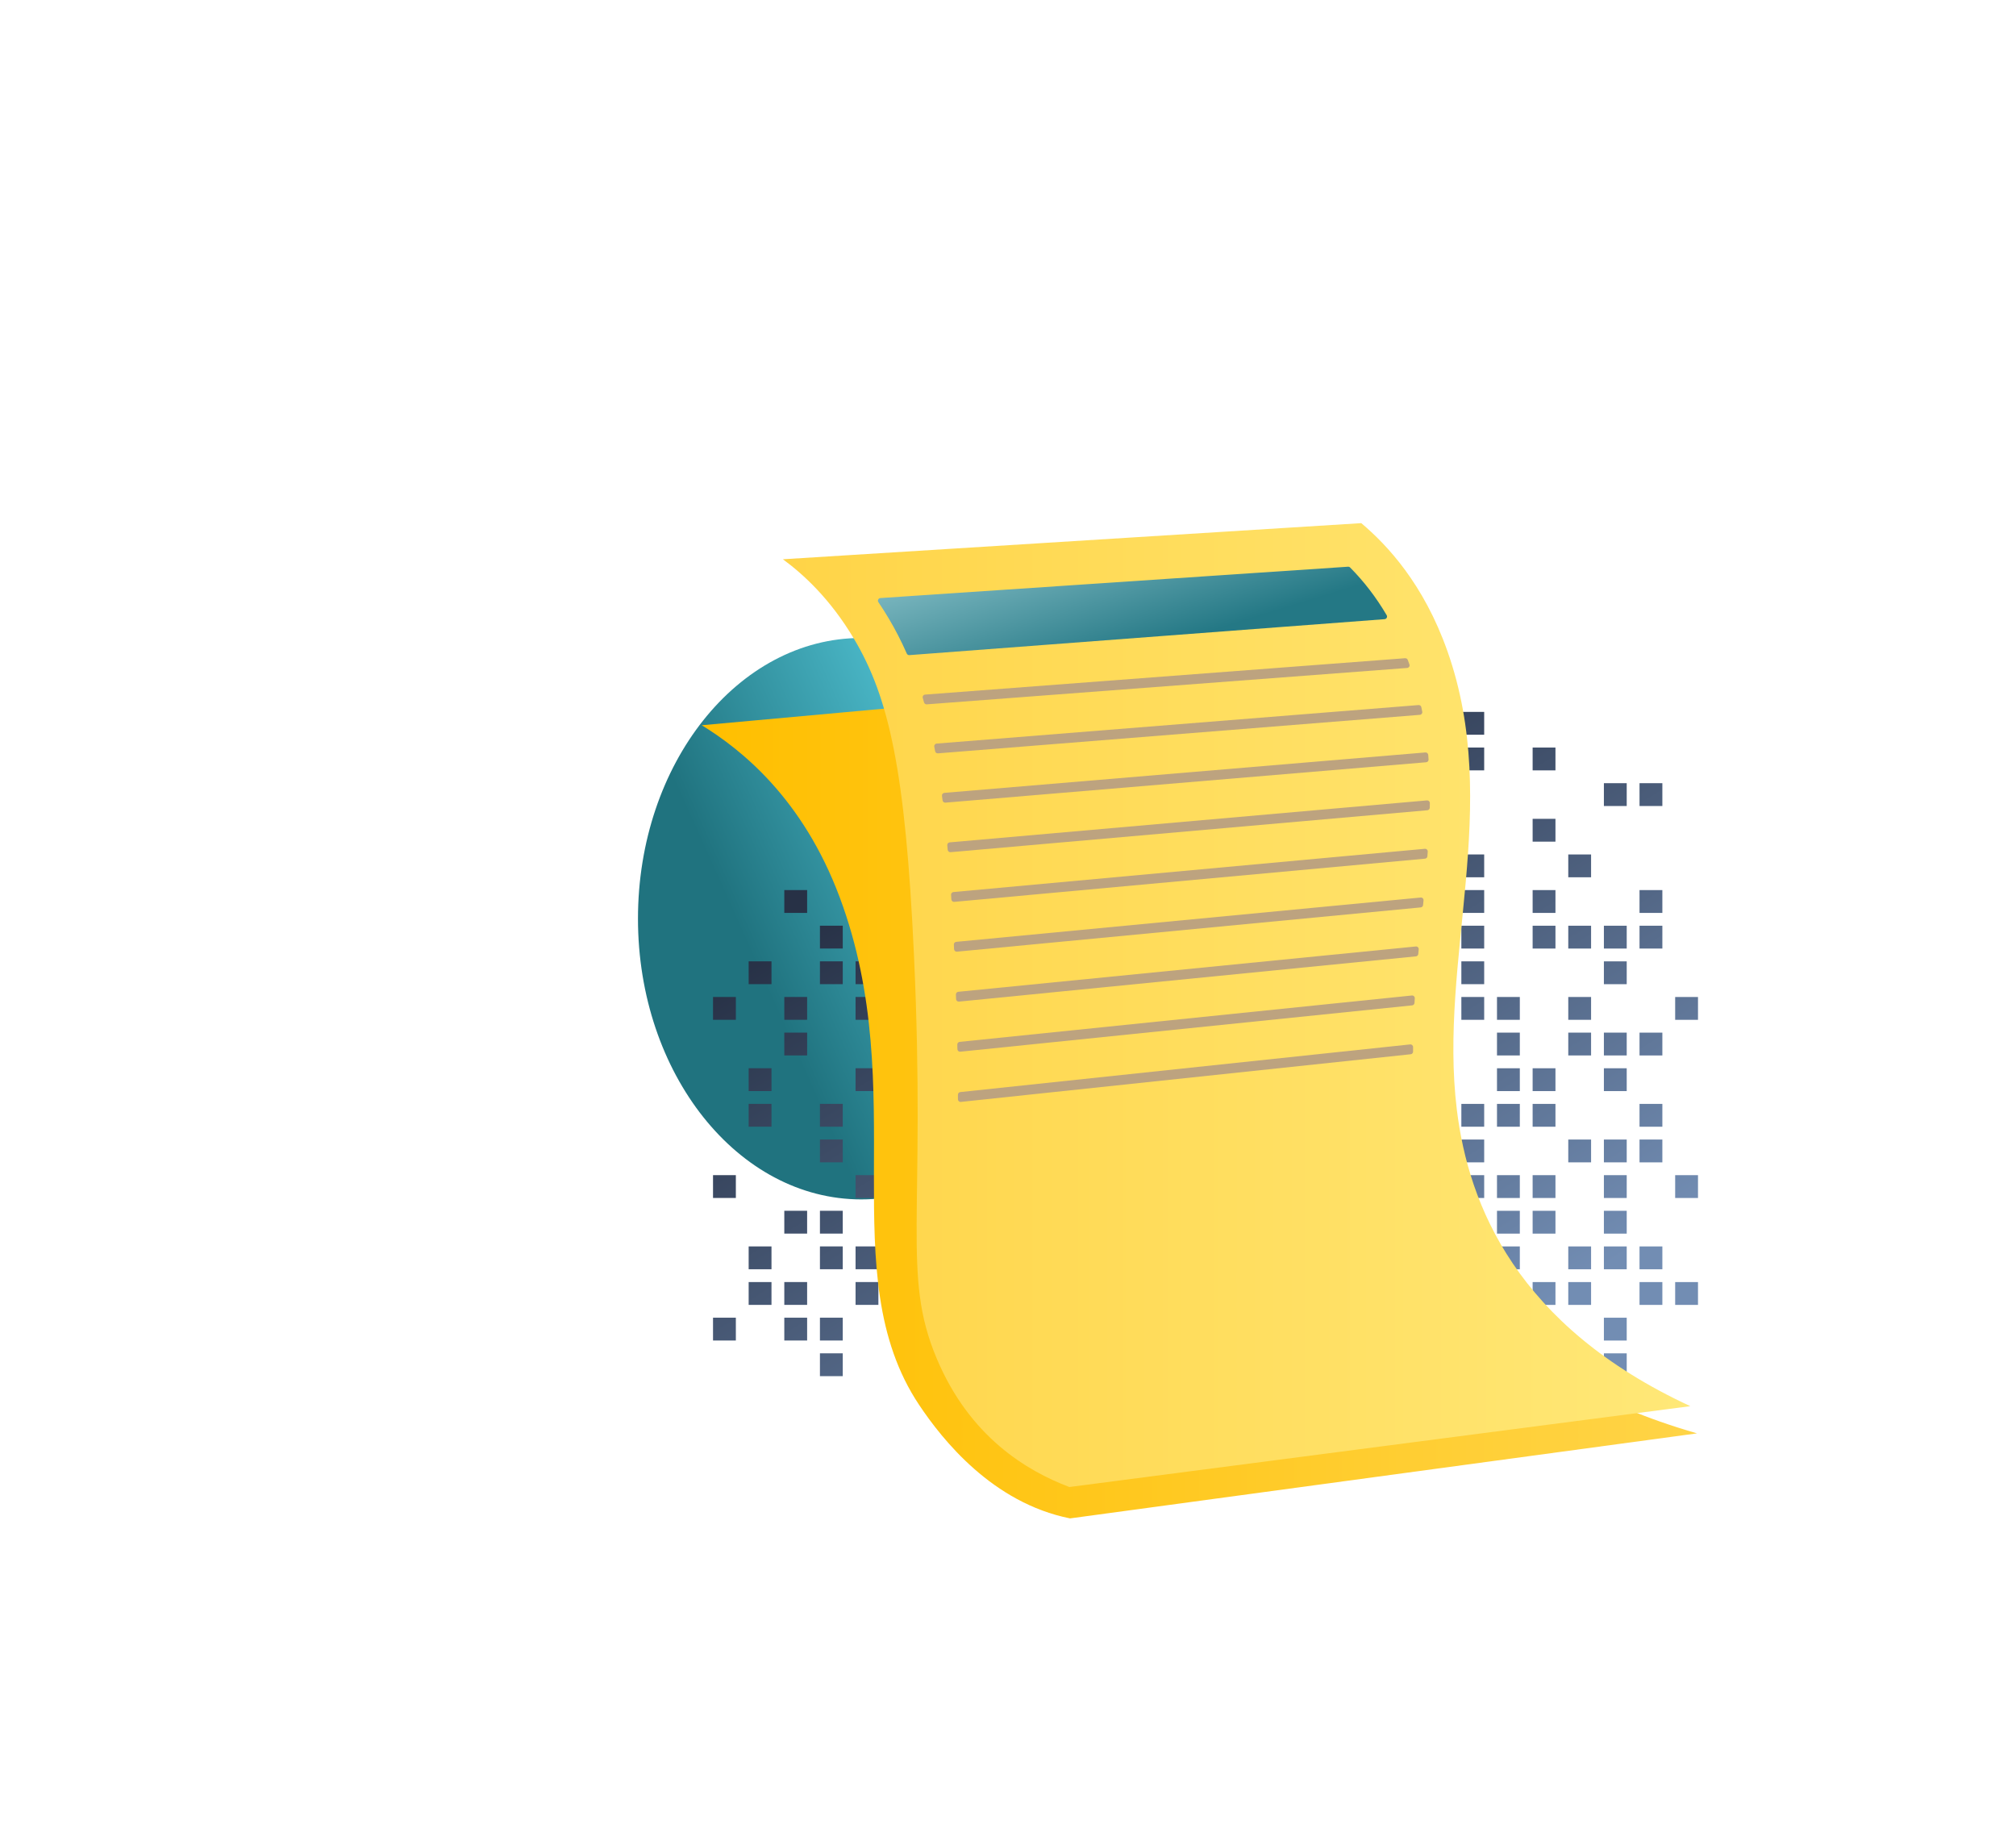 <svg width="158" height="144" viewBox="0 0 158 144" fill="none" xmlns="http://www.w3.org/2000/svg">
<g filter="url(#filter0_f_1678_2978)">
<ellipse cx="67.5" cy="72" rx="17.5" ry="22" fill="url(#paint0_linear_1678_2978)"/>
</g>
<path d="M55.882 79.924H57.671V78.135H55.882V79.924ZM55.882 93.887H57.671V92.099H55.882V93.887ZM55.882 105.059H57.671V103.27H55.882V105.059ZM58.675 77.131H60.464V75.342H58.675V77.131ZM58.675 85.51H60.464V83.721H58.675V85.51ZM58.675 88.302H60.464V86.514H58.675V88.302ZM58.675 99.474H60.464V97.685H58.675V99.474ZM58.675 102.267H60.464V100.478H58.675V102.267ZM61.468 71.546H63.257V69.757H61.468V71.546ZM61.468 79.924H63.257V78.135H61.468V79.924ZM61.468 82.717H63.257V80.928H61.468V82.717ZM61.468 96.68H63.257V94.891H61.468V96.68ZM61.468 102.266H63.257V100.477H61.468V102.266ZM61.468 105.059H63.257V103.27H61.468V105.059ZM64.261 74.338H66.049V72.549H64.261V74.338ZM64.261 77.131H66.049V75.342H64.261V77.131ZM64.261 88.302H66.049V86.513H64.261V88.302ZM64.261 91.095H66.049V89.306H64.261V91.095ZM64.261 96.68H66.049V94.891H64.261V96.68ZM64.261 99.473H66.049V97.684H64.261V99.473ZM64.261 105.059H66.049V103.27H64.261V105.059ZM64.261 107.852H66.049V106.063H64.261V107.852ZM67.053 63.167H68.842V61.378H67.053V63.167ZM67.053 71.546H68.842V69.757H67.053V71.546ZM67.053 77.131H68.842V75.342H67.053V77.131ZM67.053 79.924H68.842V78.135H67.053V79.924ZM67.053 85.509H68.842V83.72H67.053V85.509ZM67.053 93.887H68.842V92.099H67.053V93.887ZM67.053 99.473H68.842V97.684H67.053V99.473ZM67.053 102.266H68.842V100.477H67.053V102.266ZM69.847 68.752H71.635V66.964H69.847V68.752ZM69.847 74.338H71.635V72.549H69.847V74.338ZM69.847 79.923H71.635V78.134H69.847V79.923ZM69.847 82.716H71.635V80.927H69.847V82.716ZM69.847 85.509H71.635V83.72H69.847V85.509ZM69.847 88.302H71.635V86.513H69.847V88.302ZM69.847 93.887H71.635V92.099H69.847V93.887ZM69.847 99.473H71.635V97.684H69.847V99.473ZM69.847 102.266H71.635V100.477H69.847V102.266ZM72.639 65.96H74.428V64.171H72.639V65.96ZM72.639 74.338H74.428V72.549H72.639V74.338ZM72.639 85.509H74.428V83.72H72.639V85.509ZM72.639 91.094H74.428V89.306H72.639V91.094ZM72.639 93.887H74.428V92.099H72.639V93.887ZM72.639 96.68H74.428V94.891H72.639V96.68ZM72.639 99.473H74.428V97.684H72.639V99.473ZM72.639 107.852H74.428V106.063H72.639V107.852ZM75.432 57.582H77.221V55.793H75.432V57.582ZM75.432 60.375H77.221V58.586H75.432V60.375ZM75.432 63.168H77.221V61.379H75.432V63.168ZM75.432 65.961H77.221V64.172H75.432V65.961ZM75.432 68.754H77.221V66.965H75.432V68.754ZM75.432 71.546H77.221V69.757H75.432V71.546ZM75.432 74.339H77.221V72.55H75.432V74.339ZM75.432 77.132H77.221V75.343H75.432V77.132ZM75.432 79.925H77.221V78.136H75.432V79.925ZM75.432 85.51H77.221V83.722H75.432V85.51ZM75.432 88.303H77.221V86.515H75.432V88.303ZM75.432 91.096H77.221V89.308H75.432V91.096ZM75.432 93.889H77.221V92.1H75.432V93.889ZM75.432 102.268H77.221V100.479H75.432V102.268ZM78.225 63.169H80.014V61.38H78.225V63.169ZM78.225 65.962H80.014V64.173H78.225V65.962ZM78.225 71.547H80.014V69.758H78.225V71.547ZM78.225 77.132H80.014V75.343H78.225V77.132ZM78.225 79.925H80.014V78.136H78.225V79.925ZM78.225 85.51H80.014V83.722H78.225V85.51ZM78.225 91.096H80.014V89.307H78.225V91.096ZM78.225 93.889H80.014V92.1H78.225V93.889ZM78.225 96.682H80.014V94.893H78.225V96.682ZM78.225 99.475H80.014V97.686H78.225V99.475ZM78.225 102.268H80.014V100.479H78.225V102.268ZM81.018 68.754H82.806V66.966H81.018V68.754ZM81.018 71.547H82.806V69.758H81.018V71.547ZM81.018 79.926H82.806V78.137H81.018V79.926ZM81.018 82.719H82.806V80.93H81.018V82.719ZM81.018 85.511H82.806V83.723H81.018V85.511ZM81.018 88.304H82.806V86.516H81.018V88.304ZM81.018 93.89H82.806V92.101H81.018V93.89ZM81.018 99.475H82.806V97.686H81.018V99.475ZM81.018 102.268H82.806V100.479H81.018V102.268ZM81.018 105.061H82.806V103.272H81.018V105.061ZM81.018 107.854H82.806V106.065H81.018V107.854ZM83.811 65.962H85.6V64.173H83.811V65.962ZM83.811 77.133H85.6V75.344H83.811V77.133ZM83.811 82.719H85.6V80.93H83.811V82.719ZM83.811 88.304H85.6V86.515H83.811V88.304ZM83.811 91.097H85.6V89.308H83.811V91.097ZM83.811 93.89H85.6V92.101H83.811V93.89ZM83.811 96.683H85.6V94.894H83.811V96.683ZM83.811 102.268H85.6V100.479H83.811V102.268ZM86.603 93.89H88.392V92.101H86.603V93.89ZM86.603 96.683H88.392V94.894H86.603V96.683ZM86.603 99.476H88.392V97.687H86.603V99.476ZM86.603 105.061H88.392V103.272H86.603V105.061ZM89.396 60.377H91.185V58.588H89.396V60.377ZM89.396 63.17H91.185V61.381H89.396V63.17ZM89.396 65.963H91.185V64.174H89.396V65.963ZM89.396 68.755H91.185V66.966H89.396V68.755ZM89.396 71.548H91.185V69.759H89.396V71.548ZM89.396 77.134H91.185V75.345H89.396V77.134ZM89.396 79.927H91.185V78.138H89.396V79.927ZM89.396 91.098H91.185V89.309H89.396V91.098ZM89.396 93.891H91.185V92.102H89.396V93.891ZM89.396 96.684H91.185V94.895H89.396V96.684ZM89.396 99.477H91.185V97.688H89.396V99.477ZM89.396 102.27H91.185V100.481H89.396V102.27ZM92.189 63.17H93.978V61.382H92.189V63.17ZM92.189 71.549H93.978V69.76H92.189V71.549ZM92.189 79.927H93.978V78.138H92.189V79.927ZM92.189 82.72H93.978V80.931H92.189V82.72ZM92.189 85.513H93.978V83.724H92.189V85.513ZM92.189 91.098H93.978V89.309H92.189V91.098ZM92.189 96.684H93.978V94.895H92.189V96.684ZM92.189 99.477H93.978V97.688H92.189V99.477ZM92.189 105.062H93.978V103.273H92.189V105.062ZM94.982 65.963H96.771V64.174H94.982V65.963ZM94.982 68.756H96.771V66.967H94.982V68.756ZM94.982 74.341H96.771V72.552H94.982V74.341ZM94.982 85.513H96.771V83.724H94.982V85.513ZM94.982 88.305H96.771V86.516H94.982V88.305ZM94.982 91.098H96.771V89.309H94.982V91.098ZM94.982 96.684H96.771V94.895H94.982V96.684ZM94.982 99.477H96.771V97.688H94.982V99.477ZM94.982 105.062H96.771V103.273H94.982V105.062ZM94.982 107.855H96.771V106.066H94.982V107.855ZM97.775 60.378H99.564V58.589H97.775V60.378ZM97.775 63.17H99.564V61.382H97.775V63.17ZM97.775 65.963H99.564V64.175H97.775V65.963ZM97.775 71.549H99.564V69.76H97.775V71.549ZM97.775 77.134H99.564V75.345H97.775V77.134ZM97.775 79.927H99.564V78.138H97.775V79.927ZM97.775 85.513H99.564V83.724H97.775V85.513ZM97.775 91.098H99.564V89.309H97.775V91.098ZM97.775 93.891H99.564V92.102H97.775V93.891ZM97.775 96.684H99.564V94.895H97.775V96.684ZM97.775 99.477H99.564V97.688H97.775V99.477ZM100.568 60.378H102.357V58.589H100.568V60.378ZM100.568 65.963H102.357V64.174H100.568V65.963ZM100.568 74.341H102.357V72.552H100.568V74.341ZM100.568 79.927H102.357V78.138H100.568V79.927ZM100.568 82.719H102.357V80.931H100.568V82.719ZM100.568 85.513H102.357V83.724H100.568V85.513ZM100.568 88.305H102.357V86.516H100.568V88.305ZM100.568 91.098H102.357V89.309H100.568V91.098ZM100.568 93.891H102.357V92.102H100.568V93.891ZM100.568 99.477H102.357V97.688H100.568V99.477ZM100.568 102.27H102.357V100.481H100.568V102.27ZM100.568 105.062H102.357V103.274H100.568V105.062ZM103.361 77.135H105.15V75.346H103.361V77.135ZM103.361 82.72H105.15V80.931H103.361V82.72ZM103.361 91.098H105.15V89.309H103.361V91.098ZM103.361 93.891H105.15V92.102H103.361V93.891ZM103.361 96.684H105.15V94.895H103.361V96.684ZM103.361 99.477H105.15V97.688H103.361V99.477ZM103.361 105.062H105.15V103.274H103.361V105.062ZM106.154 60.378H107.943V58.589H106.154V60.378ZM106.154 63.171H107.943V61.382H106.154V63.171ZM106.154 65.964H107.943V64.175H106.154V65.964ZM106.154 74.342H107.943V72.553H106.154V74.342ZM106.154 79.928H107.943V78.139H106.154V79.928ZM106.154 85.513H107.943V83.724H106.154V85.513ZM106.154 88.306H107.943V86.517H106.154V88.306ZM106.154 93.891H107.943V92.102H106.154V93.891ZM106.154 96.684H107.943V94.895H106.154V96.684ZM106.154 99.477H107.943V97.688H106.154V99.477ZM106.154 102.27H107.943V100.481H106.154V102.27ZM106.154 107.855H107.943V106.066H106.154V107.855ZM108.945 54.789H110.734V53H108.945V54.789ZM108.945 65.96H110.734V64.171H108.945V65.96ZM108.945 68.753H110.734V66.964H108.945V68.753ZM108.945 74.338H110.734V72.549H108.945V74.338ZM108.945 77.131H110.734V75.342H108.945V77.131ZM108.945 88.302H110.734V86.514H108.945V88.302ZM108.945 91.095H110.734V89.306H108.945V91.095ZM108.945 96.681H110.734V94.892H108.945V96.681ZM108.945 105.059H110.734V103.27H108.945V105.059ZM108.945 107.852H110.734V106.063H108.945V107.852ZM111.738 91.095H113.527V89.306H111.738V91.095ZM111.738 82.717H113.527V80.928H111.738V82.717ZM111.738 93.888H113.527V92.1H111.738V93.888ZM111.738 105.06H113.527V103.271H111.738V105.06ZM114.531 57.582H116.32V55.793H114.531V57.582V57.582ZM114.531 60.375H116.32V58.586H114.531V60.375ZM114.531 68.754H116.32V66.965H114.531V68.754ZM114.531 71.546H116.32V69.757H114.531V71.546ZM114.531 74.339H116.32V72.55H114.531V74.339ZM114.531 77.132H116.32V75.343H114.531V77.132ZM114.531 79.925H116.32V78.136H114.531V79.925ZM114.531 88.303H116.32V86.515H114.531V88.303ZM114.531 91.096H116.32V89.308H114.531V91.096ZM114.531 93.889H116.32V92.1H114.531V93.889ZM114.531 99.475H116.32V97.686H114.531V99.475ZM114.531 102.268H116.32V100.479H114.531V102.268ZM117.324 79.925H119.113V78.136H117.324V79.925ZM117.324 82.718H119.113V80.929H117.324V82.718ZM117.324 85.511H119.113V83.722H117.324V85.511ZM117.324 88.304H119.113V86.515H117.324V88.304ZM117.324 93.889H119.113V92.1H117.324V93.889ZM117.324 96.682H119.113V94.893H117.324V96.682ZM117.324 99.475H119.113V97.686H117.324V99.475ZM117.324 102.268H119.113V100.479H117.324V102.268ZM120.117 60.376H121.906V58.587H120.117V60.376ZM120.117 65.962H121.906V64.173H120.117V65.962ZM120.117 71.547H121.906V69.758H120.117V71.547ZM120.117 74.34H121.906V72.551H120.117V74.34ZM120.117 85.511H121.906V83.722H120.117V85.511ZM120.117 88.304H121.906V86.515H120.117V88.304ZM120.117 93.889H121.906V92.1H120.117V93.889ZM120.117 96.682H121.906V94.893H120.117V96.682ZM120.117 102.268H121.906V100.479H120.117V102.268ZM120.117 105.061H121.906V103.272H120.117V105.061ZM122.91 68.754H124.698V66.966H122.91V68.754ZM122.91 74.34H124.698V72.551H122.91V74.34ZM122.91 79.925H124.698V78.136H122.91V79.925ZM122.91 82.718H124.698V80.929H122.91V82.718ZM122.91 91.096H124.698V89.308H122.91V91.096ZM122.91 99.475H124.698V97.686H122.91V99.475ZM122.91 102.268H124.698V100.479H122.91V102.268ZM125.702 63.169H127.491V61.38H125.702V63.169ZM125.702 74.34H127.491V72.551H125.702V74.34ZM125.702 77.133H127.491V75.344H125.702V77.133ZM125.702 82.718H127.491V80.929H125.702V82.718ZM125.702 85.511H127.491V83.722H125.702V85.511ZM125.702 91.096H127.491V89.308H125.702V91.096ZM125.702 93.889H127.491V92.1H125.702V93.889ZM125.702 96.682H127.491V94.893H125.702V96.682ZM125.702 99.475H127.491V97.686H125.702V99.475ZM125.702 105.061H127.491V103.272H125.702V105.061ZM125.702 107.853H127.491V106.065H125.702V107.853ZM128.495 63.169H130.284V61.38H128.495V63.169ZM128.495 71.547H130.284V69.758H128.495V71.547ZM128.495 74.34H130.284V72.551H128.495V74.34ZM128.495 82.719H130.284V80.93H128.495V82.719ZM128.495 88.304H130.284V86.515H128.495V88.304ZM128.495 91.097H130.284V89.308H128.495V91.097ZM128.495 99.475H130.284V97.686H128.495V99.475ZM128.495 102.268H130.284V100.479H128.495V102.268ZM131.288 78.137V79.926H133.077V78.137H131.288ZM131.288 93.889H133.077V92.1H131.288V93.889ZM131.288 102.268H133.077V100.479H131.288V102.268Z" fill="url(#paint1_linear_1678_2978)"/>
<path d="M106.453 52.16L55 56.839C58.109 58.749 62.919 62.578 65.815 70.335C71.516 85.606 65.182 99.831 72.034 110.104C73.857 112.837 77.788 117.786 83.862 119L133 112.336C116.909 107.695 112.545 98.922 111.706 91.442C110.864 83.935 113.26 74.956 110.39 62.874C109.216 57.933 107.614 54.378 106.453 52.16H106.453Z" fill="url(#paint2_linear_1678_2978)"/>
<path d="M61.36 43.831C76.469 42.887 91.578 41.944 106.687 41C108.722 42.715 111.579 45.762 113.44 51.035C117.725 63.169 112.734 75.169 114.176 86.963C115.096 94.484 118.889 103.907 132.477 110.205C116.253 112.317 100.028 114.429 83.804 116.541C80.451 115.263 75.983 112.608 73.397 106.431C70.656 99.881 72.576 95.45 71.631 74.862C70.967 60.373 69.66 54.658 66.937 50.077C65.052 46.905 62.927 44.983 61.359 43.831L61.36 43.831Z" fill="url(#paint3_linear_1678_2978)"/>
<path d="M110.747 82.058C110.747 82.178 110.747 82.298 110.747 82.418C110.747 82.524 110.668 82.613 110.562 82.624L75.306 86.359C75.185 86.372 75.078 86.278 75.077 86.156C75.077 86.036 75.076 85.916 75.076 85.794C75.075 85.689 75.155 85.599 75.261 85.588L110.518 81.853C110.641 81.84 110.747 81.936 110.747 82.059V82.058Z" fill="#BDA37F"/>
<path d="M110.881 78.236C110.874 78.358 110.866 78.479 110.859 78.6C110.853 78.701 110.775 78.782 110.674 78.793L75.262 82.424C75.141 82.436 75.036 82.344 75.034 82.223C75.032 82.103 75.029 81.983 75.027 81.863C75.025 81.755 75.106 81.664 75.213 81.653L110.654 78.019C110.781 78.006 110.89 78.109 110.881 78.236L110.881 78.236Z" fill="#BDA37F"/>
<path d="M111.189 74.401C111.178 74.522 111.167 74.644 111.155 74.765C111.146 74.864 111.069 74.942 110.97 74.952L75.158 78.498C75.039 78.51 74.934 78.42 74.93 78.301C74.926 78.181 74.922 78.062 74.918 77.941C74.914 77.833 74.996 77.739 75.105 77.728L110.963 74.177C111.093 74.164 111.202 74.272 111.189 74.401Z" fill="#BDA37F"/>
<path d="M110.122 51.587C110.214 51.58 110.3 51.634 110.332 51.72C110.376 51.837 110.419 51.955 110.461 52.074L110.462 52.077C110.507 52.204 110.417 52.338 110.282 52.349L72.634 55.201C72.536 55.208 72.446 55.145 72.419 55.05C72.386 54.932 72.353 54.815 72.319 54.699C72.283 54.574 72.371 54.447 72.502 54.437L110.122 51.586V51.587Z" fill="#BDA37F"/>
<path d="M111.394 55.42C111.42 55.539 111.444 55.658 111.467 55.778C111.491 55.898 111.403 56.013 111.279 56.023L73.508 59.042C73.402 59.05 73.307 58.977 73.288 58.873C73.266 58.754 73.244 58.636 73.222 58.519C73.199 58.398 73.285 58.285 73.408 58.276L111.174 55.257C111.278 55.248 111.373 55.318 111.394 55.42Z" fill="#BDA37F"/>
<path d="M108.515 48.526C108.514 48.526 108.514 48.526 108.514 48.526L71.271 51.343C71.183 51.349 71.101 51.299 71.066 51.219C70.642 50.253 70.174 49.348 69.657 48.476C69.396 48.037 69.124 47.61 68.843 47.193C68.754 47.061 68.84 46.882 69 46.871L105.65 44.414C105.711 44.41 105.77 44.432 105.813 44.476C106.905 45.577 107.862 46.826 108.679 48.217C108.756 48.348 108.667 48.514 108.515 48.526C108.515 48.526 108.515 48.526 108.515 48.526Z" fill="url(#paint4_linear_1678_2978)"/>
<path d="M111.567 70.566C111.555 70.687 111.543 70.808 111.531 70.93C111.522 71.028 111.443 71.106 111.345 71.116L75 74.584C74.882 74.595 74.778 74.506 74.773 74.388C74.767 74.268 74.761 74.148 74.756 74.029C74.751 73.919 74.833 73.825 74.943 73.814L111.34 70.341C111.47 70.328 111.579 70.436 111.566 70.566L111.567 70.566Z" fill="#BDA37F"/>
<path d="M111.897 66.742C111.888 66.863 111.879 66.984 111.87 67.106C111.863 67.206 111.783 67.287 111.682 67.296L74.786 70.681C74.67 70.691 74.568 70.604 74.561 70.488C74.553 70.368 74.545 70.248 74.537 70.129C74.53 70.018 74.614 69.921 74.725 69.911L111.67 66.522C111.798 66.511 111.906 66.615 111.897 66.742L111.897 66.742Z" fill="#BDA37F"/>
<path d="M112.061 62.937C112.059 63.058 112.058 63.179 112.055 63.3C112.054 63.405 111.971 63.492 111.866 63.501L74.497 66.787C74.383 66.796 74.282 66.712 74.272 66.598C74.262 66.478 74.251 66.359 74.241 66.241C74.231 66.127 74.315 66.028 74.429 66.018L111.835 62.729C111.957 62.719 112.062 62.815 112.061 62.937Z" fill="#BDA37F"/>
<path d="M111.934 59.16C111.944 59.28 111.953 59.4 111.961 59.52C111.97 59.633 111.885 59.731 111.772 59.74L74.093 62.905C73.982 62.914 73.884 62.834 73.87 62.724C73.855 62.605 73.84 62.486 73.825 62.368C73.81 62.252 73.896 62.147 74.013 62.138L111.709 58.971C111.824 58.962 111.924 59.046 111.934 59.16H111.934Z" fill="#BDA37F"/>
<defs>
<filter id="filter0_f_1678_2978" x="0" y="0" width="135" height="144" filterUnits="userSpaceOnUse" color-interpolation-filters="sRGB">
<feFlood flood-opacity="0" result="BackgroundImageFix"/>
<feBlend mode="normal" in="SourceGraphic" in2="BackgroundImageFix" result="shape"/>
<feGaussianBlur stdDeviation="25" result="effect1_foregroundBlur_1678_2978"/>
</filter>
<linearGradient id="paint0_linear_1678_2978" x1="47.594" y1="-30.979" x2="17.492" y2="-17.475" gradientUnits="userSpaceOnUse">
<stop stop-color="#6BECFF"/>
<stop offset="1" stop-color="#20737F"/>
</linearGradient>
<linearGradient id="paint1_linear_1678_2978" x1="94.48" y1="53" x2="123.896" y2="100.439" gradientUnits="userSpaceOnUse">
<stop stop-color="#273146"/>
<stop offset="1" stop-color="#728DB3"/>
</linearGradient>
<linearGradient id="paint2_linear_1678_2978" x1="133" y1="85.58" x2="55" y2="85.58" gradientUnits="userSpaceOnUse">
<stop stop-color="#FFD447"/>
<stop offset="1" stop-color="#FFBF00"/>
</linearGradient>
<linearGradient id="paint3_linear_1678_2978" x1="132.477" y1="78.77" x2="61.359" y2="78.77" gradientUnits="userSpaceOnUse">
<stop stop-color="#FFE878"/>
<stop offset="1" stop-color="#FFD447"/>
</linearGradient>
<linearGradient id="paint4_linear_1678_2978" x1="111.45" y1="31.662" x2="115.02" y2="43.256" gradientUnits="userSpaceOnUse">
<stop stop-color="#88C0C8"/>
<stop offset="1" stop-color="#247885"/>
</linearGradient>
</defs>
</svg>
